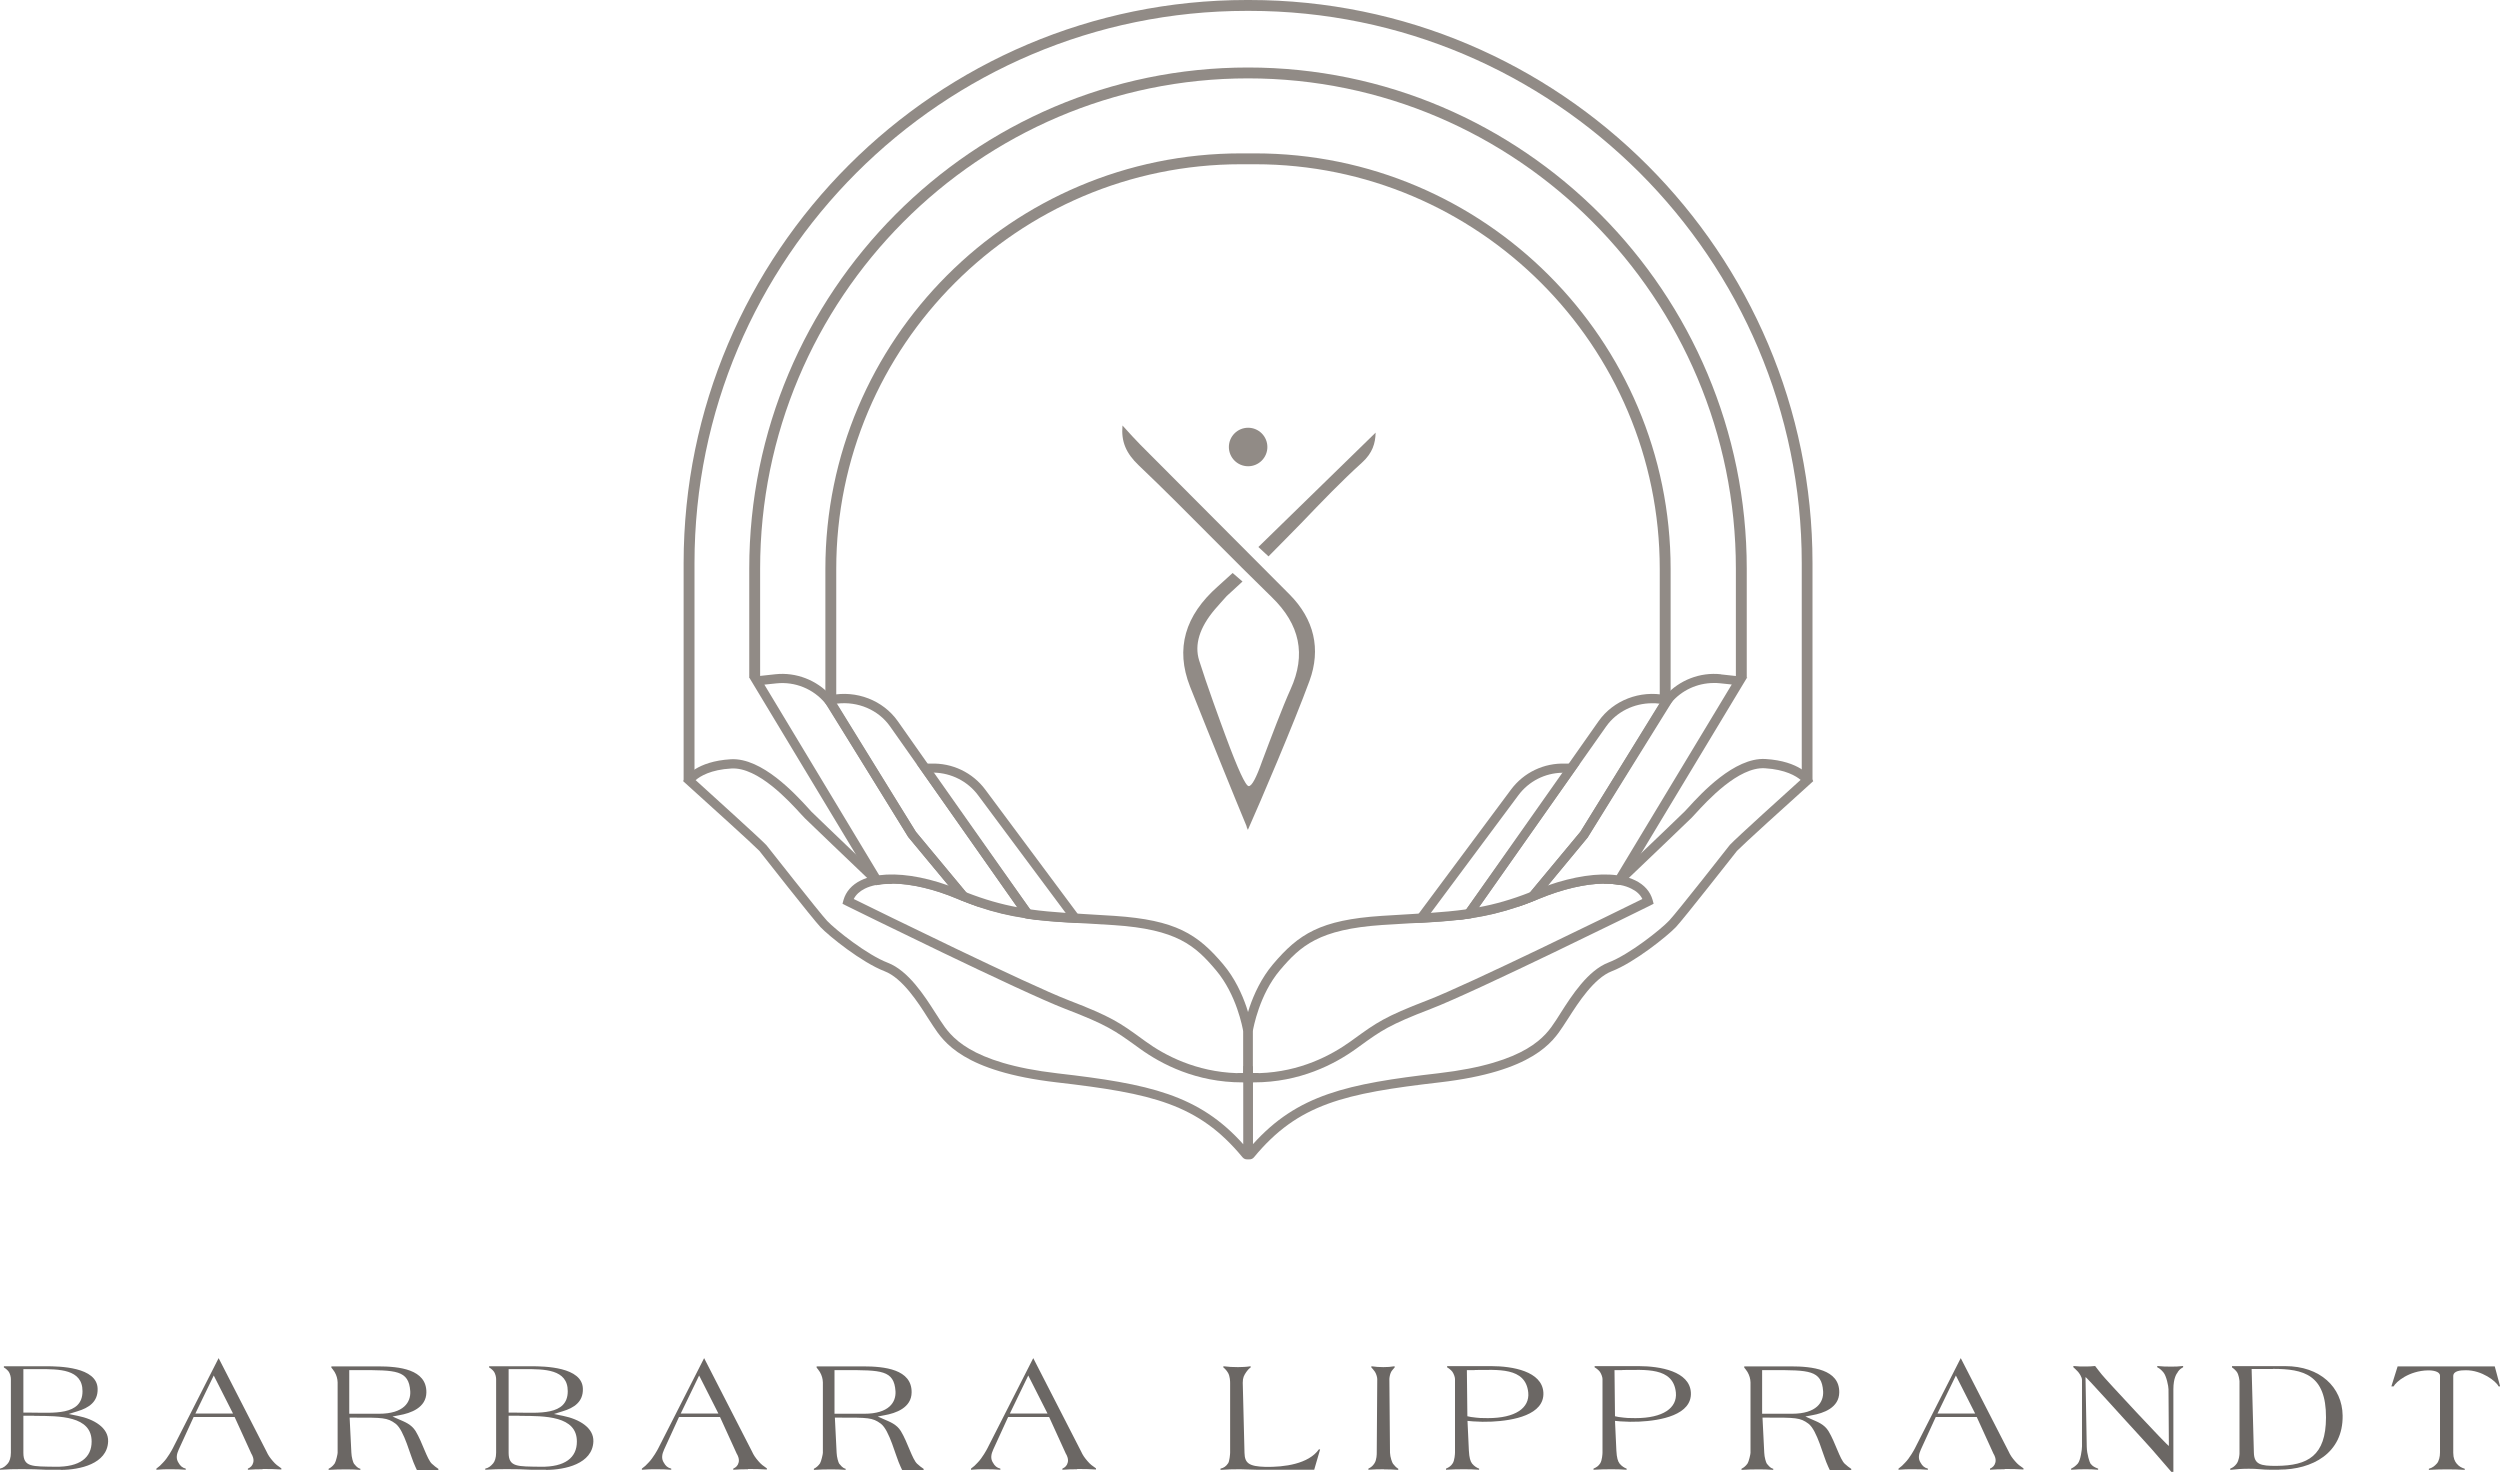 <svg xmlns="http://www.w3.org/2000/svg" id="Ebene_1" data-name="Ebene 1" viewBox="0 0 200 117.75"><defs><style>      .cls-1 {        fill: #6b6764;      }      .cls-2 {        fill: #918b86;      }    </style></defs><g><path class="cls-1" d="M4.85,117.58h-1.13c-.77-.04-1.22-.05-2-.05-.66,0-1.06.01-1.72.05v-.09c.28-.06.45-.21.64-.43.12-.15.23-.44.23-.84v-5.89c0-.13-.04-.42-.2-.63-.11-.14-.3-.28-.36-.3v-.1h3.37c1.06,0,4.09.05,4.13,1.8.03,1.05-.71,1.53-1.61,1.8l-.71.22.74.15c1.29.26,2.46.95,2.42,2.05-.07,1.79-2.27,2.27-3.78,2.27ZM3.16,109.53h-1.29v3.48h.61c1.73,0,4.12.27,4.12-1.71.01-1.78-1.91-1.77-3.43-1.77ZM2.74,113.26h-.87v2.96c0,1.16.71,1.09,2.55,1.12,1.98.03,2.91-.74,2.91-2.01.01-2.06-2.55-2.06-4.59-2.06Z"></path><path class="cls-1" d="M21.01,117.54c-.46,0-.74.01-1.18.04v-.09c.23-.1.37-.25.43-.49.08-.28-.09-.62-.15-.7l-1.34-2.94h-3.28l-1.19,2.6c-.17.37-.24.73-.02,1.06.14.25.3.4.58.47v.09c-.43-.03-.7-.04-1.16-.04s-.74,0-1.19.04v-.09c.22-.16.35-.28.53-.48.37-.37.74-1.06.77-1.12l3.68-7.24,3.82,7.45c.15.33.28.51.52.79.22.26.39.38.68.58v.09c-.58-.04-.92-.04-1.51-.04ZM17.1,110.04l-1.47,3.04h3.01l-1.54-3.04Z"></path><path class="cls-1" d="M33.34,117.58l-.12-.26c-.4-.83-.87-2.9-1.58-3.43-.66-.49-1.05-.48-3.24-.48h-.43l.14,2.81c.01.35.14.79.21.88.27.34.4.37.51.4v.09c-.44-.03-.7-.04-1.14-.04-.54,0-.86.01-1.4.04v-.09c.22-.11.35-.24.49-.43.1-.16.23-.74.23-.84v-5.64c-.01-.29-.08-.55-.24-.83-.08-.14-.23-.31-.26-.35v-.1h3.72c1.71,0,3.9.23,3.88,2.08-.01,1.23-1.26,1.67-2.18,1.83l-.53.1.47.21c.5.22,1.03.4,1.38.96.55.91.91,2.26,1.31,2.62.18.16.3.26.51.4v.09h-1.71ZM28.79,109.61h-.85v3.49s2.38,0,2.38,0c1.99,0,2.55-.93,2.5-1.8-.11-1.7-1.16-1.69-4.04-1.69Z"></path><path class="cls-1" d="M43.67,117.58h-1.13c-.77-.04-1.22-.05-2-.05-.66,0-1.06.01-1.72.05v-.09c.28-.06.45-.21.64-.43.12-.15.23-.44.23-.84v-5.89c0-.13-.04-.42-.2-.63-.11-.14-.3-.28-.36-.3v-.1h3.37c1.06,0,4.09.05,4.13,1.8.03,1.05-.71,1.53-1.61,1.8l-.71.22.74.15c1.29.26,2.46.95,2.42,2.05-.07,1.79-2.27,2.27-3.78,2.27ZM41.98,109.53h-1.29v3.48h.61c1.73,0,4.12.27,4.12-1.71.01-1.78-1.91-1.77-3.43-1.77ZM41.56,113.26h-.87v2.96c0,1.16.71,1.09,2.55,1.12,1.98.03,2.91-.74,2.91-2.01.01-2.06-2.55-2.06-4.59-2.06Z"></path><path class="cls-1" d="M59.84,117.54c-.45,0-.74.01-1.18.04v-.09c.23-.1.37-.25.43-.49.08-.28-.09-.62-.15-.7l-1.34-2.94h-3.28l-1.19,2.6c-.17.37-.24.73-.02,1.06.14.25.3.4.59.47v.09c-.43-.03-.7-.04-1.16-.04s-.74,0-1.19.04v-.09c.22-.16.35-.28.53-.48.37-.37.74-1.06.77-1.12l3.68-7.24,3.82,7.45c.15.33.28.51.52.79.22.26.39.38.68.58v.09c-.58-.04-.92-.04-1.51-.04ZM55.93,110.04l-1.47,3.04h3.01l-1.54-3.04Z"></path><path class="cls-1" d="M72.16,117.58l-.12-.26c-.4-.83-.87-2.9-1.58-3.43-.66-.49-1.05-.48-3.24-.48h-.43l.14,2.81c.01.35.14.79.21.88.27.34.4.37.51.4v.09c-.44-.03-.7-.04-1.14-.04-.54,0-.86.01-1.4.04v-.09c.22-.11.35-.24.49-.43.1-.16.23-.74.23-.84v-5.64c-.01-.29-.08-.55-.24-.83-.08-.14-.23-.31-.26-.35v-.1h3.72c1.71,0,3.9.23,3.88,2.08-.01,1.23-1.26,1.67-2.18,1.83l-.53.1.47.21c.5.22,1.03.4,1.38.96.55.91.91,2.26,1.31,2.62.18.16.3.26.51.4v.09h-1.71ZM67.61,109.61h-.85v3.49s2.38,0,2.38,0c1.99,0,2.55-.93,2.5-1.8-.11-1.7-1.16-1.69-4.04-1.69Z"></path><path class="cls-1" d="M86.17,117.54c-.45,0-.74.01-1.18.04v-.09c.23-.1.37-.25.43-.49.08-.28-.09-.62-.15-.7l-1.34-2.94h-3.28l-1.19,2.6c-.17.37-.24.73-.02,1.06.14.25.3.4.59.47v.09c-.43-.03-.7-.04-1.16-.04s-.74,0-1.19.04v-.09c.22-.16.35-.28.53-.48.37-.37.74-1.06.77-1.12l3.68-7.24,3.82,7.45c.15.33.28.51.52.79.22.26.39.38.68.58v.09c-.58-.04-.92-.04-1.51-.04ZM82.26,110.04l-1.47,3.04h3.01l-1.54-3.04Z"></path><path class="cls-1" d="M105.13,117.58h-4.5c-.55,0-.88-.04-1.43-.04-.61,0-.95.01-1.56.05v-.1c.27-.06.45-.19.61-.43.11-.15.16-.74.16-.84v-5.58c0-.13-.01-.53-.16-.8-.11-.2-.32-.41-.38-.44v-.1c.44.05.71.07,1.17.07.38-.01.62-.01,1.01-.07v.1c-.05.03-.15.09-.34.35-.19.28-.29.45-.29.87l.14,5.61c.02.82.35,1.08,1.66,1.12,1.54.03,3.47-.24,4.29-1.4h.1s-.48,1.65-.48,1.65Z"></path><path class="cls-1" d="M110.73,117.54c-.49,0-.77.01-1.26.04v-.09c.23-.11.36-.23.49-.43.18-.28.18-.74.18-.84l.04-5.89c0-.13-.06-.38-.18-.58-.09-.14-.25-.31-.29-.35v-.1c.38.05.6.07.96.07.35,0,.56-.02.9-.07v.1s-.19.2-.28.35c-.11.21-.14.5-.14.58l.05,5.89c.01.35.17.79.24.88.13.16.24.29.42.4v.09c-.43-.03-.69-.04-1.14-.04Z"></path><path class="cls-1" d="M119.35,113.73c-.58.02-.92.02-1.51-.02l-.44-.04.11,2.38c.03.58.12.86.26,1.04.17.21.39.34.56.4v.09c-.45-.03-.74-.04-1.2-.04-.56,0-.89.01-1.45.04v-.09c.25-.11.4-.21.54-.43.15-.24.18-.75.18-.86v-5.88c0-.13-.08-.39-.21-.58-.12-.16-.36-.33-.42-.35v-.1h3.53c1.7,0,4.07.41,4.17,2.11.1,1.8-2.43,2.25-4.13,2.33ZM117.98,109.61h-.63l.04,3.69.29.06c.67.09.83.09,1.35.09,2.2,0,3.35-.81,3.23-2.05-.21-2.06-2.48-1.8-4.29-1.8Z"></path><path class="cls-1" d="M131.15,113.73c-.59.02-.92.02-1.51-.02l-.44-.04.11,2.38c.03.58.12.86.26,1.04.17.21.39.34.56.4v.09c-.45-.03-.74-.04-1.2-.04-.56,0-.89.01-1.45.04v-.09c.25-.11.4-.21.54-.43.15-.24.18-.75.18-.86v-5.88c0-.13-.08-.39-.21-.58-.12-.16-.36-.33-.42-.35v-.1h3.53c1.7,0,4.07.41,4.17,2.11.1,1.8-2.43,2.25-4.13,2.33ZM129.79,109.61h-.63l.04,3.69.29.06c.67.09.83.09,1.35.09,2.2,0,3.35-.81,3.23-2.05-.21-2.06-2.48-1.8-4.29-1.8Z"></path><path class="cls-1" d="M146.37,117.58l-.12-.26c-.4-.83-.87-2.9-1.58-3.43-.66-.49-1.05-.48-3.24-.48h-.43l.14,2.81c.01.35.14.79.21.88.27.34.4.37.51.4v.09c-.44-.03-.7-.04-1.14-.04-.54,0-.86.01-1.4.04v-.09c.22-.11.35-.24.49-.43.1-.16.23-.74.23-.84v-5.64c-.01-.29-.08-.55-.24-.83-.08-.14-.23-.31-.26-.35v-.1h3.72c1.71,0,3.9.23,3.88,2.08-.01,1.23-1.26,1.67-2.18,1.83l-.53.1.47.21c.5.22,1.03.4,1.38.96.55.91.91,2.26,1.31,2.62.18.16.3.26.51.4v.09h-1.71ZM141.82,109.61h-.85v3.49s2.38,0,2.38,0c1.99,0,2.55-.93,2.5-1.8-.11-1.7-1.16-1.69-4.04-1.69Z"></path><path class="cls-1" d="M160.38,117.54c-.46,0-.74.01-1.18.04v-.09c.23-.1.37-.25.43-.49.08-.28-.09-.62-.15-.7l-1.34-2.94h-3.28l-1.19,2.6c-.17.37-.24.73-.02,1.06.14.25.3.4.58.47v.09c-.43-.03-.7-.04-1.16-.04s-.74,0-1.19.04v-.09c.22-.16.35-.28.53-.48.37-.37.74-1.06.77-1.12l3.68-7.24,3.82,7.45c.15.33.28.51.52.79.22.26.39.38.68.58v.09c-.58-.04-.92-.04-1.51-.04ZM156.47,110.04l-1.47,3.04h3.01l-1.54-3.04Z"></path><path class="cls-1" d="M174.22,109.78c-.08.09-.35.45-.35,1.36v6.61h-.16c-.85-.96-1.31-1.55-2.18-2.49-1.82-1.97-4.69-5.19-4.69-5.09l.1,5.56c.01.63.24,1.28.3,1.36.17.22.35.3.61.4v.09c-.37-.03-.61-.04-.99-.04-.45,0-.73.01-1.17.04v-.09c.23-.11.36-.22.53-.4.23-.27.34-1.14.34-1.38v-5.31c-.01-.27-.24-.57-.33-.67-.13-.13-.3-.31-.36-.35v-.1c.37.04.6.04.97.04.29,0,.48-.01.77-.04.19.26.33.42.53.68.27.35,5.37,5.84,5.37,5.71l-.03-4.53c0-.24-.17-1.07-.4-1.34-.15-.18-.28-.31-.5-.42v-.1c.42.04.68.05,1.12.05.36,0,.58-.01.95-.05v.1c-.18.11-.25.13-.44.39Z"></path><path class="cls-1" d="M182.34,117.58h-.69c-.68,0-1.07-.09-1.75-.08-.57,0-.92.03-1.48.09v-.1c.22-.09.35-.19.5-.38.21-.28.24-.74.24-.84v-5.78c-.01-.05-.04-.53-.24-.77-.12-.15-.3-.3-.36-.33v-.1h4.26c2.79,0,4.56,1.69,4.59,3.95.05,3.04-2.47,4.33-5.06,4.33ZM181.84,109.52h-1.71l.18,6.69c.02.94.53,1.07,1.81,1.06,2.51-.02,3.95-.8,3.96-3.87.01-3.44-1.8-3.89-4.25-3.89Z"></path><path class="cls-1" d="M199.88,110.9c-.19-.4-1.33-1.29-2.61-1.28-.43,0-1.01.04-1.01.47v6.13c0,.43.12.69.29.89.19.21.35.3.63.39v.09c-.49-.03-.87-.04-1.41-.04-.57,0-.84.01-1.46.04v-.09c.29-.08.45-.21.65-.43.16-.19.24-.54.24-.86v-6.15c0-.34-.55-.44-.97-.43-1.51.03-2.56.92-2.74,1.28h-.18l.5-1.6h7.77l.43,1.6h-.12Z"></path></g><g><g><g><path class="cls-2" d="M77.34,71.45l-.04-.05h0s-4.03-4.85-4.03-4.85l-6.25-10.15s-.04-.07-.07-.11c-.15-.24-.33-.46-.51-.67-1.11-1.21-2.75-1.86-4.41-1.68l-2.11.23,8.49,14.09,1.15,1.91.29.48h0s.06.11.06.11h.12s.07.02.07.02c0,0,.01,0,.04,0h0c.39-.08.83-.11,1.3-.1,1.47.02,3.28.43,5.15,1.22.1.04.19.08.29.12,0,0,0,0,0,0,.47.19.92.35,1.36.51l-.89-1.08ZM70.36,70.07l-.03-.06-9.18-15.24.96-.1c1.5-.16,2.97.45,3.91,1.59.14.16.26.33.37.52l6.15,10,.11.18,3.22,3.88h0s.13.16.13.16c-1.93-.47-4.87-.83-5.64-.92Z"></path><path class="cls-2" d="M126.26,61.12l-.77-.03h-.25c-1.72-.07-3.35.71-4.37,2.09l-7.38,9.92-.54.73h.73c1.06-.06,2.06-.13,3.03-.24.02,0,.03,0,.05,0l.66-.09s.08-.01.12-.02c.05,0,.11-.01.16-.02h0s.58-.82.58-.82l.02-.04,8.06-11.47h-.11ZM117.28,72.76l-.23.33h-2.63l.04-.05,7.01-9.42c.83-1.12,2.13-1.78,3.52-1.8.02,0,.04,0,.07,0h.03l-7.8,10.95h0Z"></path><path class="cls-2" d="M133.48,55.67c-.07-.02-.15-.03-.22-.05-2.06-.42-4.19.4-5.37,2.07l-2.39,3.4-.51.73-7.7,10.94-.23.33-.35.5s.03,0,.05,0l.66-.09s.08-.01.12-.02c.05,0,.11-.01.16-.02h0c1.22-.19,2.43-.47,3.76-.92.42-.14.85-.3,1.29-.48.02,0,.05-.02.07-.03h0s.03-.03.05-.04l.82-.98.13-.15h0s3.19-3.85,3.19-3.85l6.67-10.73.29-.47-.49-.12ZM126.42,66.55l-4.03,4.85-.04.05c-.34.31-.76.67-.91.78-.32.03-1.38.17-3.16.4h0l.02-.03,8.07-11.47,2.12-3.01c.83-1.18,2.23-1.86,3.68-1.86.19,0,.38,0,.57.03.01,0,.03,0,.05,0l-6.36,10.25Z"></path><path class="cls-2" d="M137.67,53.94c-1.67-.18-3.31.47-4.41,1.68-.18.2-.36.43-.51.67-.02.03-.05.07-.07.11l-6.25,10.15-4.03,4.85-.04.05-.9,1.08c.42-.14.85-.3,1.29-.48.02,0,.05-.02.07-.03h0s.01,0,.02,0c.09-.03.18-.07.27-.11,1.88-.78,3.68-1.2,5.15-1.22.47,0,.9.03,1.3.1h0s.03,0,.04,0h.07s.12-.02.12-.02l.06-.11h0s.29-.48.29-.48l1.15-1.91,8.49-14.09-2.11-.23ZM129.36,70.02l-.03.05c-.77.09-3.7.45-5.64.92l.13-.15h0s3.19-3.85,3.19-3.85l6.29-10.22c.11-.18.24-.35.37-.52.84-1.02,2.11-1.61,3.44-1.61.16,0,.31,0,.47.02l.96.1-9.19,15.24Z"></path><path class="cls-2" d="M129.59,70.79s-.01,0-.04,0c.02,0,.04,0,.06.01l.05-.02h-.07ZM144.88,62.21c-.03-.05-.89-1.33-3.65-1.49-2.48-.14-5.16,2.78-6.16,3.88-.13.14-.22.24-.29.31-.32.32-2.06,1.98-3.49,3.35-.84.8-1.57,1.49-1.86,1.77-.04.04-.07.07-.09.09l-1.08.57c.47,0,.9.03,1.3.1h0s.04,0,.06.01l.05-.02.06-.03.05-.02.04-.03s.02-.01.03-.03h0c.07-.07.23-.22.46-.44h0c1.26-1.21,4.54-4.33,5-4.79.07-.07.17-.18.31-.33.94-1.03,3.45-3.78,5.57-3.65,1.65.1,2.5.63,2.86.93-1.12,1.01-5.17,4.67-5.64,5.18l-.02.02c-.04.05-4.23,5.4-4.86,6.06-.67.71-3.2,2.72-4.85,3.35-1.65.63-2.95,2.66-3.81,4.01-.12.19-.23.37-.33.52l-.1.15c-.77,1.17-2.2,3.35-9.36,4.18-7.31.84-11.29,1.71-14.85,5.68v-5.42l.54-.28c-.15,0-.3,0-.46,0h-.08v-.56l-.74.38v6.62c0,.2.12.37.31.44.05.02.1.03.16.03.14,0,.27-.06.36-.17,3.53-4.28,7.24-5.11,14.85-5.99,7.5-.87,9.05-3.24,9.89-4.51l.09-.14c.1-.15.22-.33.34-.52.76-1.19,2.03-3.17,3.45-3.72,1.82-.7,4.45-2.82,5.13-3.53.64-.68,4.6-5.74,4.89-6.1.46-.48,4.03-3.72,5.87-5.37l.23-.21-.17-.26Z"></path><path class="cls-2" d="M132.21,72c-.19-.68-.67-1.22-1.39-1.57-.16-.08-.34-.15-.52-.21h0c-.05-.02-.11-.03-.17-.05-.22-.06-.46-.11-.7-.15-.02,0-.04,0-.07,0-1.51-.2-3.47.09-5.55.82h0c-.33.12-.66.24-.99.38-.15.06-.29.12-.43.17-1.48.58-2.79.95-4.09,1.19,0,0,0,0,0,0-.34.06-.68.12-1.02.17h0c-.92.13-1.85.21-2.83.28-.32.02-.64.04-.97.06-.26.02-.53.03-.81.05-.68.04-1.39.08-2.14.13-4.91.32-6.64,1.45-8.69,3.87-1.87,2.21-2.34,5.16-2.35,5.29v3.24s0,.9,0,.9h.36c.13.02.26.02.38.02h.08c3.67,0,6.46-1.45,8.18-2.69l.29-.21c1.71-1.24,2.35-1.7,5.69-2.98,3.55-1.36,16.98-7.99,17.55-8.27l.27-.14-.08-.3ZM114.2,80.02c-3.44,1.32-4.09,1.8-5.86,3.08l-.29.21c-1.56,1.12-4.03,2.43-7.29,2.54-.15,0-.3,0-.46,0h-.08v-3.34c.05-.29.53-2.95,2.18-4.9,1.66-1.96,3.13-3.27,8.17-3.61.75-.05,1.46-.09,2.14-.13.33-.02.65-.04.96-.05,1.06-.06,2.06-.13,3.03-.24.02,0,.03,0,.05,0l.66-.09s.08-.01.12-.02c.05,0,.11-.02.17-.03,1.22-.18,2.43-.46,3.76-.91.42-.14.85-.3,1.29-.48.02,0,.05-.02.07-.03h0s.01,0,.02,0c.09-.03.18-.07.27-.11,1.88-.78,3.68-1.2,5.15-1.22.47,0,.9.03,1.3.1h0s.04,0,.06.01c.33.06.62.16.88.29.42.2.72.48.89.83-2.05,1.01-13.96,6.86-17.19,8.1Z"></path><path class="cls-2" d="M86.21,73.1l-7.38-9.92c-1.02-1.38-2.66-2.16-4.37-2.09h-.25s-.76.04-.76.04h-.11s8.05,11.47,8.05,11.47l.02.04.58.82h0c.05.01.11.02.16.03.04,0,.08.01.12.02l.66.09s.04,0,.05,0c.97.11,1.96.18,3.03.24h.73l-.54-.73ZM82.65,73.09l-.23-.33h0l-7.8-10.95s.07,0,.1,0c1.38.03,2.69.69,3.52,1.8l7.01,9.42.04.05h-2.63Z"></path><path class="cls-2" d="M82.65,73.09l-.23-.33-7.7-10.94-.51-.73-2.39-3.4c-1.18-1.67-3.31-2.49-5.37-2.07-.08.01-.15.03-.22.05l-.49.12.29.47,6.52,10.51.11.18,3.22,3.88h0s.13.16.13.16l.78.94.04.04s.03.03.05.04c0,0,0,0,0,0,.47.19.92.35,1.36.51,1.33.45,2.54.73,3.76.91h0c.05.01.11.02.16.03.04,0,.08.01.12.02l.66.09s.04,0,.05,0l-.35-.5ZM78.25,72.22c-.15-.1-.57-.46-.91-.78l-.04-.05h0s-4.03-4.85-4.03-4.85l-6.36-10.25s.03,0,.05,0c1.66-.2,3.31.49,4.25,1.83l2.12,3.01,8.07,11.47.02.03h0c-1.78-.23-2.84-.37-3.16-.4Z"></path><path class="cls-2" d="M99.47,85.29v.56c-.18,0-.36,0-.54,0l.54.28v5.42c-3.56-3.98-7.54-4.84-14.85-5.68-7.16-.83-8.59-3.01-9.36-4.18l-.1-.15c-.1-.15-.21-.32-.33-.51-.86-1.35-2.16-3.38-3.81-4.01-1.65-.63-4.18-2.64-4.85-3.35-.62-.66-4.81-6.01-4.86-6.06l-.02-.02c-.47-.5-4.52-4.16-5.64-5.18.36-.31,1.21-.84,2.86-.93,2.13-.13,4.63,2.62,5.57,3.65.13.15.24.26.31.33.46.46,3.74,3.58,5,4.79h0c.22.21.38.37.46.43h0s.02.03.03.03l.04.03.11.06.05.02s.04,0,.06-.01h0c.39-.08.83-.11,1.3-.1l-1.08-.57s-.05-.05-.1-.09c-.29-.28-1.02-.97-1.86-1.77-1.43-1.37-3.17-3.03-3.49-3.35-.06-.06-.16-.17-.28-.31-1.01-1.1-3.68-4.02-6.16-3.88-2.76.16-3.62,1.44-3.65,1.49l-.17.26.23.21c1.84,1.66,5.41,4.89,5.87,5.37.28.36,4.25,5.42,4.89,6.1.67.71,3.3,2.83,5.13,3.53,1.43.55,2.7,2.53,3.45,3.72.13.19.24.37.34.52l.09.14c.84,1.27,2.39,3.64,9.89,4.51,7.62.88,11.32,1.71,14.86,5.99.09.11.22.17.36.17.05,0,.1,0,.16-.03.18-.07.31-.24.31-.44v-6.62l-.74-.38Z"></path><path class="cls-2" d="M81.41,72.63c-1.78-.23-2.84-.37-3.16-.4-.15-.1-.57-.46-.91-.78l.89,1.08c1.33.45,2.54.73,3.76.91l-.58-.82ZM100.2,82.43c-.02-.13-.48-3.08-2.35-5.29-2.04-2.41-3.78-3.54-8.69-3.87-.76-.05-1.47-.09-2.14-.13-.28-.01-.54-.03-.81-.05-.33-.02-.65-.04-.97-.06-.98-.07-1.91-.15-2.83-.28h0c-.34-.05-.68-.1-1.02-.17,0,0,0,0,0,0-1.29-.24-2.61-.61-4.09-1.19h0c-.14-.06-.28-.12-.43-.17-.34-.14-.67-.27-1-.38h0c-2.07-.74-4.03-1.02-5.54-.82-.02,0-.04,0-.07,0-.25.03-.48.08-.7.15-.06.01-.11.03-.17.05h0c-.18.06-.36.13-.52.21-.72.35-1.2.9-1.39,1.57l-.08.3.27.14c.57.28,14.01,6.91,17.55,8.27,3.34,1.28,3.98,1.75,5.69,2.98l.29.21c1.72,1.24,4.5,2.69,8.18,2.69.03,0,.05,0,.08,0,.13,0,.25,0,.38,0h.36v-4.16ZM99.47,85.85c-.18,0-.36,0-.54,0-3.24-.11-5.74-1.41-7.29-2.54l-.29-.21c-1.76-1.28-2.43-1.76-5.86-3.08-3.22-1.24-15.14-7.09-17.19-8.1.17-.34.47-.62.89-.83.26-.13.55-.22.88-.29.02,0,.04,0,.06-.01h0c.39-.08.83-.11,1.3-.1,1.47.02,3.28.43,5.15,1.22.1.04.19.08.29.12,0,0,0,0,0,0,.47.19.92.35,1.36.51,1.33.45,2.54.73,3.76.91.05,0,.11.02.17.03.04,0,.08.01.12.02l.66.09s.04,0,.05,0c.97.11,1.96.18,3.03.24.31.02.63.04.95.05.67.04,1.38.08,2.14.13,5.04.33,6.51,1.64,8.17,3.61,1.65,1.95,2.13,4.61,2.18,4.9v3.34Z"></path></g><path class="cls-2" d="M145.01,62.46h-.87v-17.41C144.14,20.69,124.31.87,99.95.87h-.21c-24.36,0-44.18,19.82-44.18,44.18v17.41h-.87v-17.41C54.69,20.21,74.9,0,99.74,0h.21c24.84,0,45.05,20.21,45.05,45.05v17.41Z"></path><path class="cls-2" d="M139.74,54.18h-.87v-8.69c0-21.62-17.51-39.22-39.03-39.22s-39.03,17.59-39.03,39.22v8.69h-.87v-8.69c0-22.1,17.9-40.09,39.9-40.09s39.9,17.98,39.9,40.09v8.69Z"></path><path class="cls-2" d="M133.65,56.25h-.87v-10.74c0-17.85-14.52-32.37-32.37-32.37h-1.14c-17.85,0-32.37,14.52-32.37,32.37v10.74h-.87v-10.74c0-18.33,14.91-33.24,33.24-33.24h1.14c18.33,0,33.24,14.91,33.24,33.24v10.74Z"></path></g><g><path class="cls-2" d="M99.74,66.13c-.31-.75-.59-1.43-.87-2.11l-.94-2.31c-.9-2.22-1.83-4.52-2.73-6.79-1.19-3.03-.4-5.69,2.23-8.01.33-.29,1.12-1.02,1.18-1.07l.79.68c-.08.09-1.18,1.08-1.26,1.16-.35.39-.65.72-.95,1.07-1.23,1.45-1.65,2.82-1.26,4.08.6,1.92,1.68,4.87,2.12,6.06q1.48,4,1.85,4t1.07-1.99c.65-1.73,1.64-4.36,2.28-5.77,1.25-2.76.75-5.17-1.51-7.36-1.58-1.54-3.17-3.13-4.7-4.67-1.93-1.94-3.92-3.95-5.94-5.87-1.02-.97-1.42-1.91-1.3-3.19.03.04.07.07.1.11.45.5.88.97,1.32,1.42,1.99,2,3.98,3.99,5.97,5.99,1.99,1.99,3.98,3.99,5.97,5.99,1.98,1.99,2.53,4.38,1.6,6.92-1.27,3.45-3.92,9.65-4.93,11.92l-.11-.26Z"></path><path class="cls-2" d="M100.67,43.76l9.38-9.15c-.02.86-.25,1.63-1.08,2.39-1.68,1.52-3.23,3.14-4.87,4.85-.58.61-2.02,2.04-2.62,2.66l-.81-.75Z"></path></g><circle class="cls-2" cx="99.85" cy="35.76" r="1.54"></circle></g></svg>
